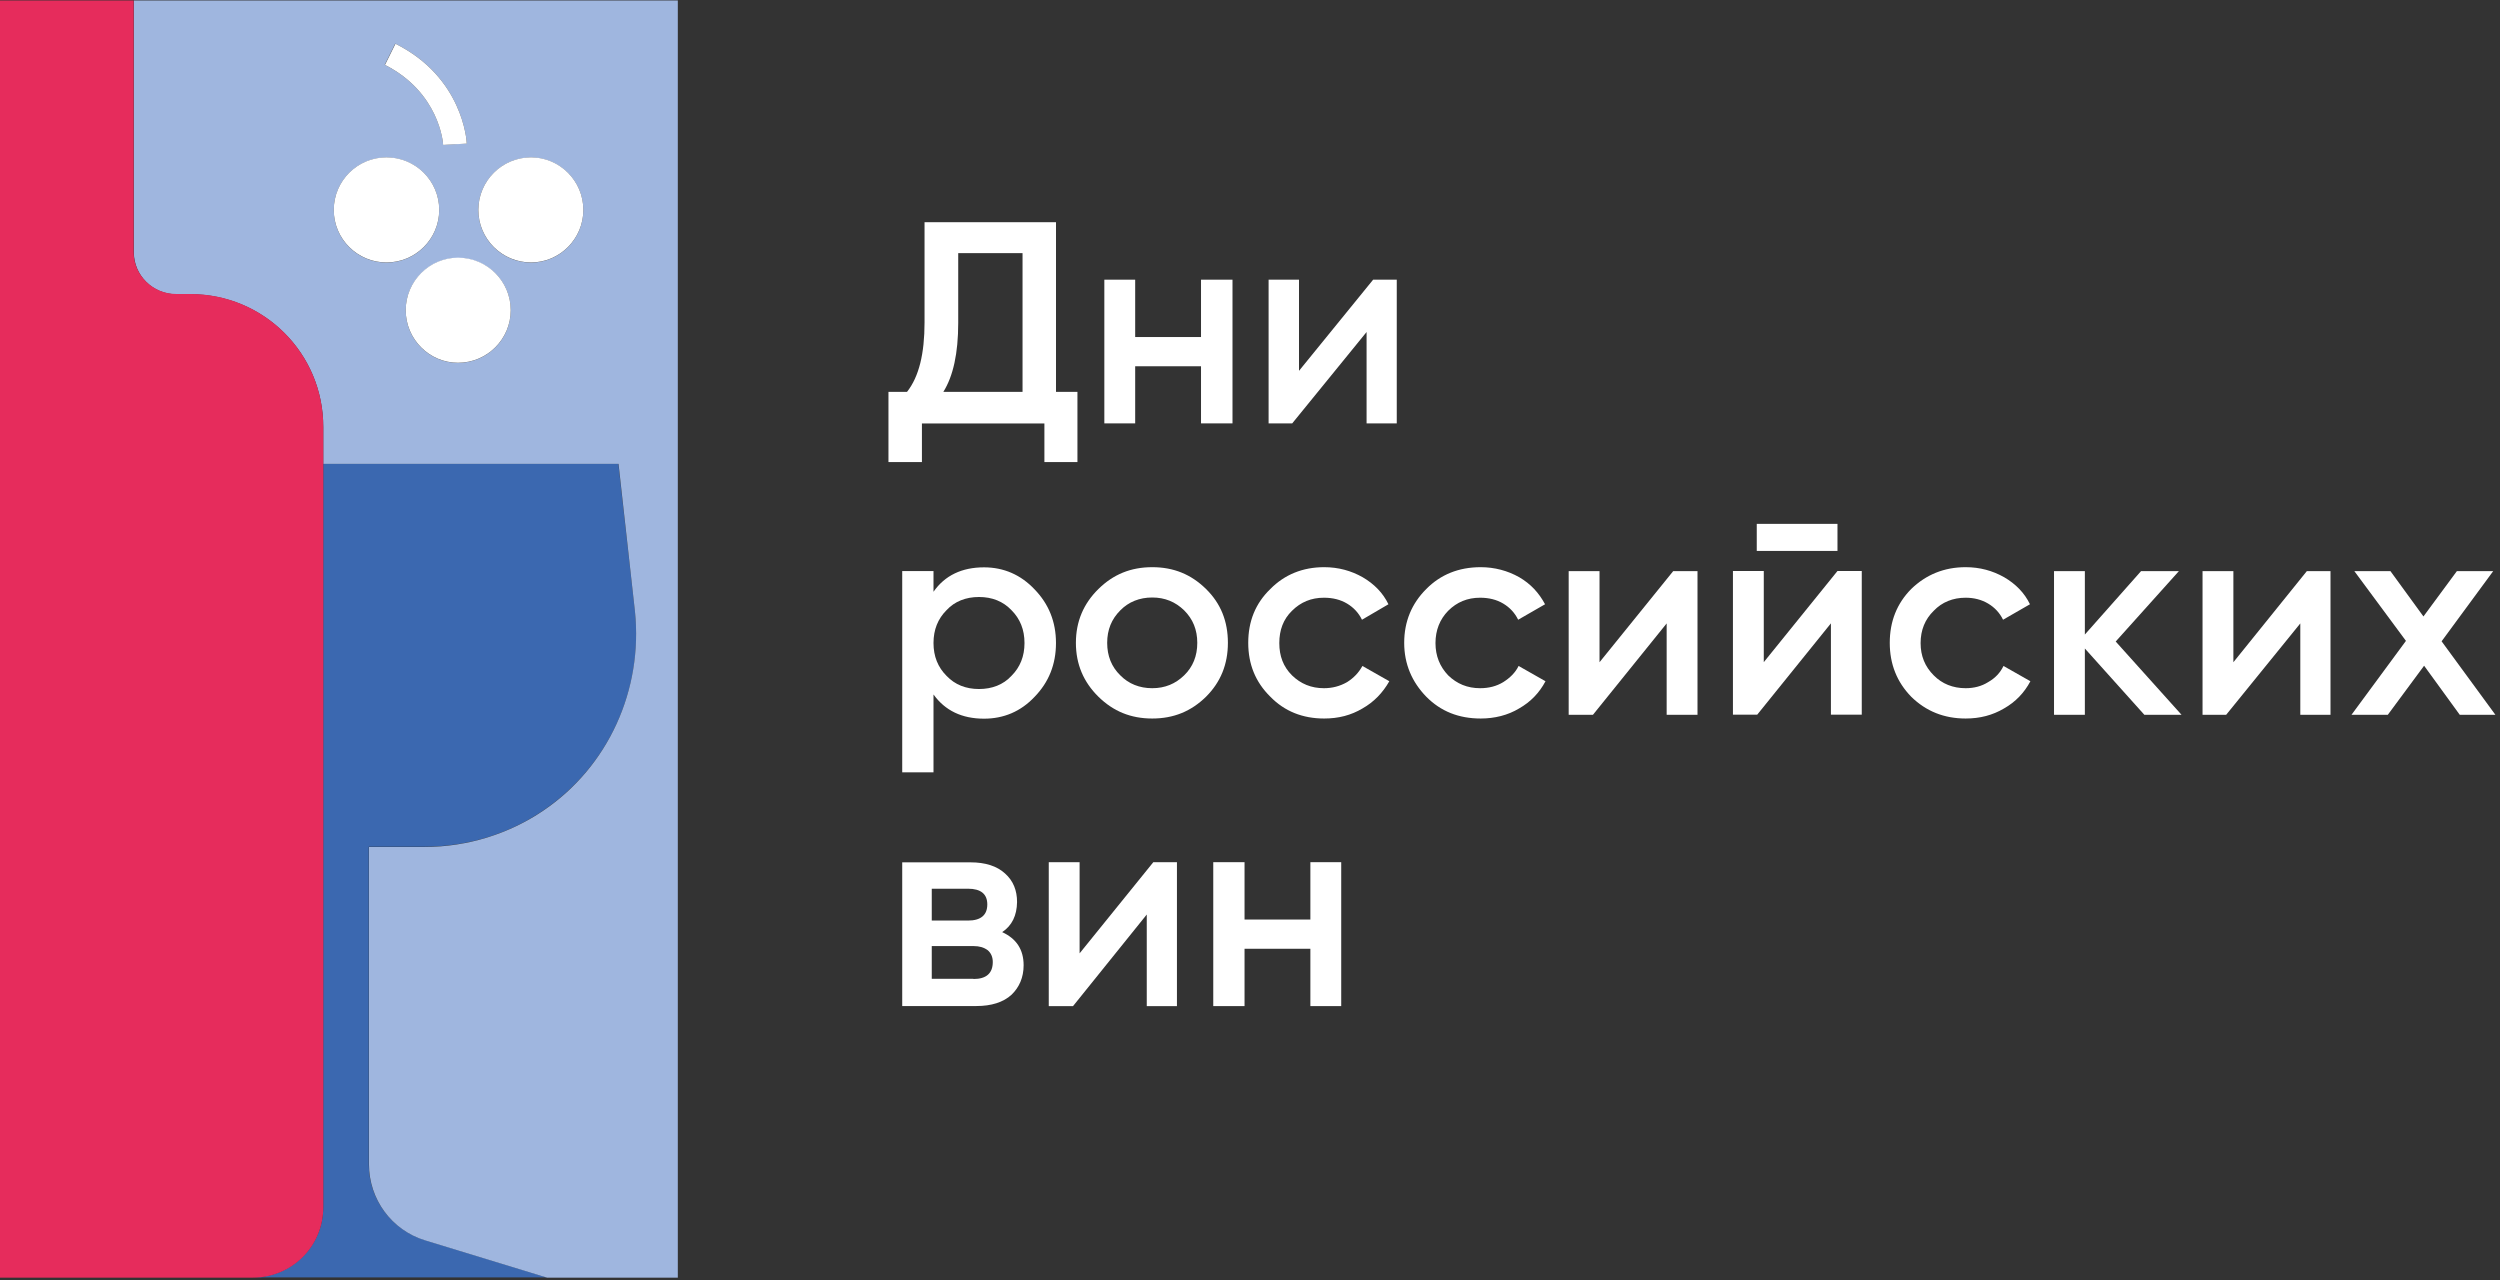 <svg width="125" height="64" viewBox="0 0 125 64" fill="none" xmlns="http://www.w3.org/2000/svg">
<rect x="0" y="0" width="125" height="64" fill="#333333" stroke="none"/>
<g clip-path="url(#clip0_9973_60515)">
<path d="M47.168 19.592H51.127V12.658H47.911V16.146C47.911 17.662 47.66 18.807 47.168 19.592ZM52.8 19.592H53.872V23.103H52.22V21.173H46.096V23.103H44.423V19.592H45.352C45.954 18.829 46.227 17.673 46.227 16.125V11.109H52.8V19.592Z" fill="white"/>
<path d="M60.051 13.984H61.625V21.169H60.051V18.313H56.759V21.169H55.217V13.984H56.759V16.852H60.051V13.984Z" fill="white"/>
<path d="M68.657 13.984H69.838V21.169H68.329V16.601L64.611 21.169H63.43V13.984H64.95V18.542L68.657 13.984Z" fill="white"/>
<path d="M47.331 33.797C47.747 34.233 48.294 34.451 48.95 34.451C49.606 34.451 50.164 34.233 50.569 33.797C51.006 33.361 51.225 32.816 51.225 32.151C51.225 31.485 51.006 30.94 50.569 30.504C50.153 30.068 49.606 29.85 48.95 29.85C48.294 29.85 47.736 30.068 47.331 30.504C46.894 30.94 46.675 31.485 46.675 32.151C46.675 32.816 46.894 33.361 47.331 33.797ZM49.201 28.367C50.186 28.367 51.039 28.738 51.728 29.468C52.438 30.199 52.799 31.093 52.799 32.151C52.799 33.219 52.438 34.113 51.728 34.843C51.039 35.574 50.186 35.934 49.201 35.934C48.097 35.934 47.255 35.53 46.675 34.724V38.616H45.111V28.552H46.675V29.588C47.244 28.771 48.097 28.367 49.201 28.367Z" fill="white"/>
<path d="M56.015 33.767C56.431 34.192 56.977 34.41 57.612 34.41C58.246 34.41 58.771 34.192 59.208 33.767C59.646 33.342 59.864 32.797 59.864 32.143C59.864 31.488 59.646 30.954 59.208 30.518C58.771 30.093 58.246 29.875 57.612 29.875C56.977 29.875 56.431 30.093 56.015 30.518C55.578 30.954 55.359 31.488 55.359 32.143C55.359 32.797 55.578 33.342 56.015 33.767ZM57.612 35.926C56.54 35.926 55.665 35.566 54.921 34.836C54.178 34.105 53.795 33.211 53.795 32.143C53.795 31.074 54.178 30.18 54.921 29.45C55.665 28.719 56.54 28.359 57.612 28.359C58.683 28.359 59.558 28.719 60.302 29.45C61.046 30.18 61.395 31.074 61.395 32.143C61.395 33.211 61.035 34.105 60.302 34.836C59.558 35.566 58.683 35.926 57.612 35.926Z" fill="white"/>
<path d="M66.207 35.926C65.135 35.926 64.228 35.566 63.517 34.836C62.773 34.105 62.412 33.211 62.412 32.143C62.412 31.063 62.773 30.169 63.517 29.45C64.228 28.73 65.135 28.359 66.207 28.359C66.918 28.359 67.552 28.534 68.132 28.861C68.711 29.199 69.149 29.646 69.422 30.213L68.099 30.987C67.935 30.649 67.683 30.376 67.355 30.18C67.027 29.984 66.644 29.886 66.196 29.886C65.562 29.886 65.037 30.104 64.599 30.54C64.162 30.965 63.965 31.51 63.965 32.154C63.965 32.797 64.162 33.331 64.599 33.767C65.037 34.192 65.562 34.41 66.196 34.41C66.612 34.41 66.994 34.312 67.355 34.105C67.683 33.898 67.935 33.636 68.121 33.298L69.466 34.062C69.138 34.639 68.7 35.097 68.121 35.425C67.552 35.762 66.929 35.926 66.207 35.926Z" fill="white"/>
<path d="M74.038 35.926C72.933 35.926 72.036 35.566 71.314 34.836C70.604 34.105 70.21 33.211 70.21 32.143C70.21 31.063 70.593 30.169 71.314 29.45C72.025 28.73 72.933 28.359 74.038 28.359C74.727 28.359 75.383 28.534 75.962 28.861C76.542 29.199 76.947 29.646 77.253 30.213L75.908 30.987C75.744 30.649 75.492 30.376 75.164 30.18C74.836 29.984 74.453 29.886 74.005 29.886C73.371 29.886 72.846 30.104 72.408 30.54C71.993 30.965 71.774 31.51 71.774 32.154C71.774 32.797 71.993 33.331 72.408 33.767C72.846 34.192 73.371 34.41 74.005 34.41C74.442 34.41 74.825 34.312 75.164 34.105C75.492 33.898 75.766 33.636 75.93 33.298L77.275 34.062C76.969 34.639 76.531 35.097 75.951 35.425C75.394 35.762 74.727 35.926 74.038 35.926Z" fill="white"/>
<path d="M83.661 28.555H84.875V35.74H83.333V31.171L79.647 35.74H78.434V28.555H79.976V33.112L83.661 28.555Z" fill="white"/>
<path d="M91.874 28.55H93.088V35.735H91.546V31.167L87.86 35.735H86.647V28.55H88.189V33.108L91.874 28.55ZM87.838 26.195H91.874V27.547H87.838V26.195Z" fill="white"/>
<path d="M98.283 35.926C97.211 35.926 96.304 35.566 95.56 34.836C94.849 34.105 94.488 33.211 94.488 32.143C94.488 31.063 94.849 30.169 95.56 29.45C96.304 28.73 97.211 28.359 98.283 28.359C98.994 28.359 99.628 28.534 100.208 28.861C100.787 29.199 101.225 29.646 101.498 30.213L100.153 30.987C99.989 30.649 99.738 30.376 99.409 30.18C99.082 29.984 98.699 29.886 98.283 29.886C97.649 29.886 97.102 30.104 96.686 30.54C96.249 30.965 96.03 31.51 96.03 32.154C96.03 32.797 96.249 33.331 96.686 33.767C97.102 34.192 97.649 34.41 98.283 34.41C98.699 34.41 99.082 34.312 99.409 34.105C99.77 33.898 100.011 33.636 100.175 33.298L101.52 34.062C101.214 34.639 100.777 35.097 100.197 35.425C99.628 35.762 98.994 35.926 98.283 35.926Z" fill="white"/>
<path d="M109.077 35.74H107.218L104.243 32.425V35.74H102.701V28.555H104.243V31.727L107.054 28.555H108.946L105.785 32.076L109.077 35.74Z" fill="white"/>
<path d="M115.343 28.555H116.525V35.74H115.015V31.171L111.308 35.74H110.127V28.555H111.669V33.112L115.343 28.555Z" fill="white"/>
<path d="M124.77 35.74H122.988L121.205 33.286L119.39 35.74H117.574L120.297 32.044L117.716 28.555H119.521L121.172 30.823L122.845 28.555H124.661L122.08 32.065L124.77 35.74Z" fill="white"/>
<path d="M48.676 48.95C49.311 48.95 49.639 48.667 49.639 48.1C49.639 47.849 49.551 47.653 49.387 47.511C49.191 47.369 48.972 47.304 48.676 47.304H46.588V48.939H48.676V48.95ZM48.403 44.436H46.588V46.028H48.403C49.037 46.028 49.365 45.756 49.365 45.221C49.365 44.698 49.037 44.436 48.403 44.436ZM50.109 46.606C50.82 46.933 51.181 47.478 51.181 48.263C51.181 48.874 50.962 49.364 50.579 49.735C50.164 50.117 49.562 50.302 48.819 50.302H45.111V43.117H48.523C49.267 43.117 49.847 43.303 50.251 43.673C50.667 44.044 50.853 44.524 50.853 45.102C50.842 45.778 50.601 46.279 50.109 46.606Z" fill="white"/>
<path d="M57.666 43.109H58.847V50.305H57.338V45.726L53.652 50.305H52.438V43.109H53.98V47.667L57.666 43.109Z" fill="white"/>
<path d="M65.519 43.109H67.061V50.305H65.519V47.438H62.227V50.305H60.663V43.109H62.227V45.977H65.519V43.109Z" fill="white"/>
<path d="M31.747 30.561C32.163 34.464 30.424 38.324 27.154 40.526C25.481 41.671 23.414 42.336 21.216 42.336H18.438V58.2C18.438 59.944 19.565 61.492 21.238 62.005L27.34 63.869H12.642C14.589 63.869 16.163 62.299 16.163 60.359V23.18H30.916L31.747 30.561Z" fill="#3B68B0"/>
<path d="M33.891 0.023V63.882H27.351L21.249 62.017C19.576 61.505 18.449 59.957 18.449 58.212V42.349H21.216C23.414 42.349 25.481 41.672 27.154 40.539C30.424 38.336 32.152 34.477 31.748 30.573L30.927 23.192H16.164V21.349C16.164 17.675 13.2 14.71 9.514 14.71H8.804C7.644 14.71 6.693 13.772 6.693 12.616V0.023H33.891ZM29.167 10.501C29.167 9.051 27.985 7.874 26.553 7.874C25.098 7.874 23.917 9.051 23.917 10.501C23.917 11.951 25.098 13.129 26.553 13.129C27.985 13.129 29.167 11.951 29.167 10.501ZM25.536 15.517C25.536 14.066 24.355 12.9 22.9 12.9C21.468 12.9 20.287 14.077 20.287 15.517C20.287 16.966 21.468 18.144 22.9 18.144C24.355 18.144 25.536 16.966 25.536 15.517ZM22.157 7.241L23.338 7.176C23.338 7.045 23.141 3.861 19.762 2.182L19.237 3.24C21.96 4.614 22.157 7.132 22.157 7.241ZM21.96 10.501C21.96 9.051 20.779 7.874 19.324 7.874C17.87 7.874 16.689 9.051 16.689 10.501C16.689 11.951 17.87 13.129 19.324 13.129C20.779 13.129 21.96 11.951 21.96 10.501Z" fill="#9FB6DF"/>
<path d="M26.553 7.867C27.986 7.867 29.167 9.045 29.167 10.495C29.167 11.945 27.986 13.122 26.553 13.122C25.099 13.122 23.918 11.945 23.918 10.495C23.918 9.045 25.099 7.867 26.553 7.867Z" fill="white"/>
<path d="M22.9 12.883C24.355 12.883 25.536 14.06 25.536 15.51C25.536 16.96 24.355 18.138 22.9 18.138C21.468 18.138 20.287 16.96 20.287 15.51C20.287 14.06 21.468 12.883 22.9 12.883Z" fill="white"/>
<path d="M23.338 7.181L22.157 7.246C22.157 7.137 21.96 4.619 19.248 3.245L19.773 2.188C23.141 3.867 23.338 7.039 23.338 7.181Z" fill="white"/>
<path d="M19.324 7.867C20.779 7.867 21.96 9.045 21.96 10.495C21.96 11.945 20.779 13.122 19.324 13.122C17.87 13.122 16.689 11.945 16.689 10.495C16.689 9.045 17.87 7.867 19.324 7.867Z" fill="white"/>
<path d="M16.164 60.371C16.164 62.312 14.6 63.882 12.642 63.882H0V0.023H6.682V12.605C6.682 13.761 7.644 14.699 8.804 14.699H9.514C13.2 14.699 16.164 17.675 16.164 21.339V60.371Z" fill="#E62C5C"/>
</g>
<defs>
<clipPath id="clip0_9973_60515">
<rect width="125" height="64" fill="white"/>
</clipPath>
</defs>
</svg>
